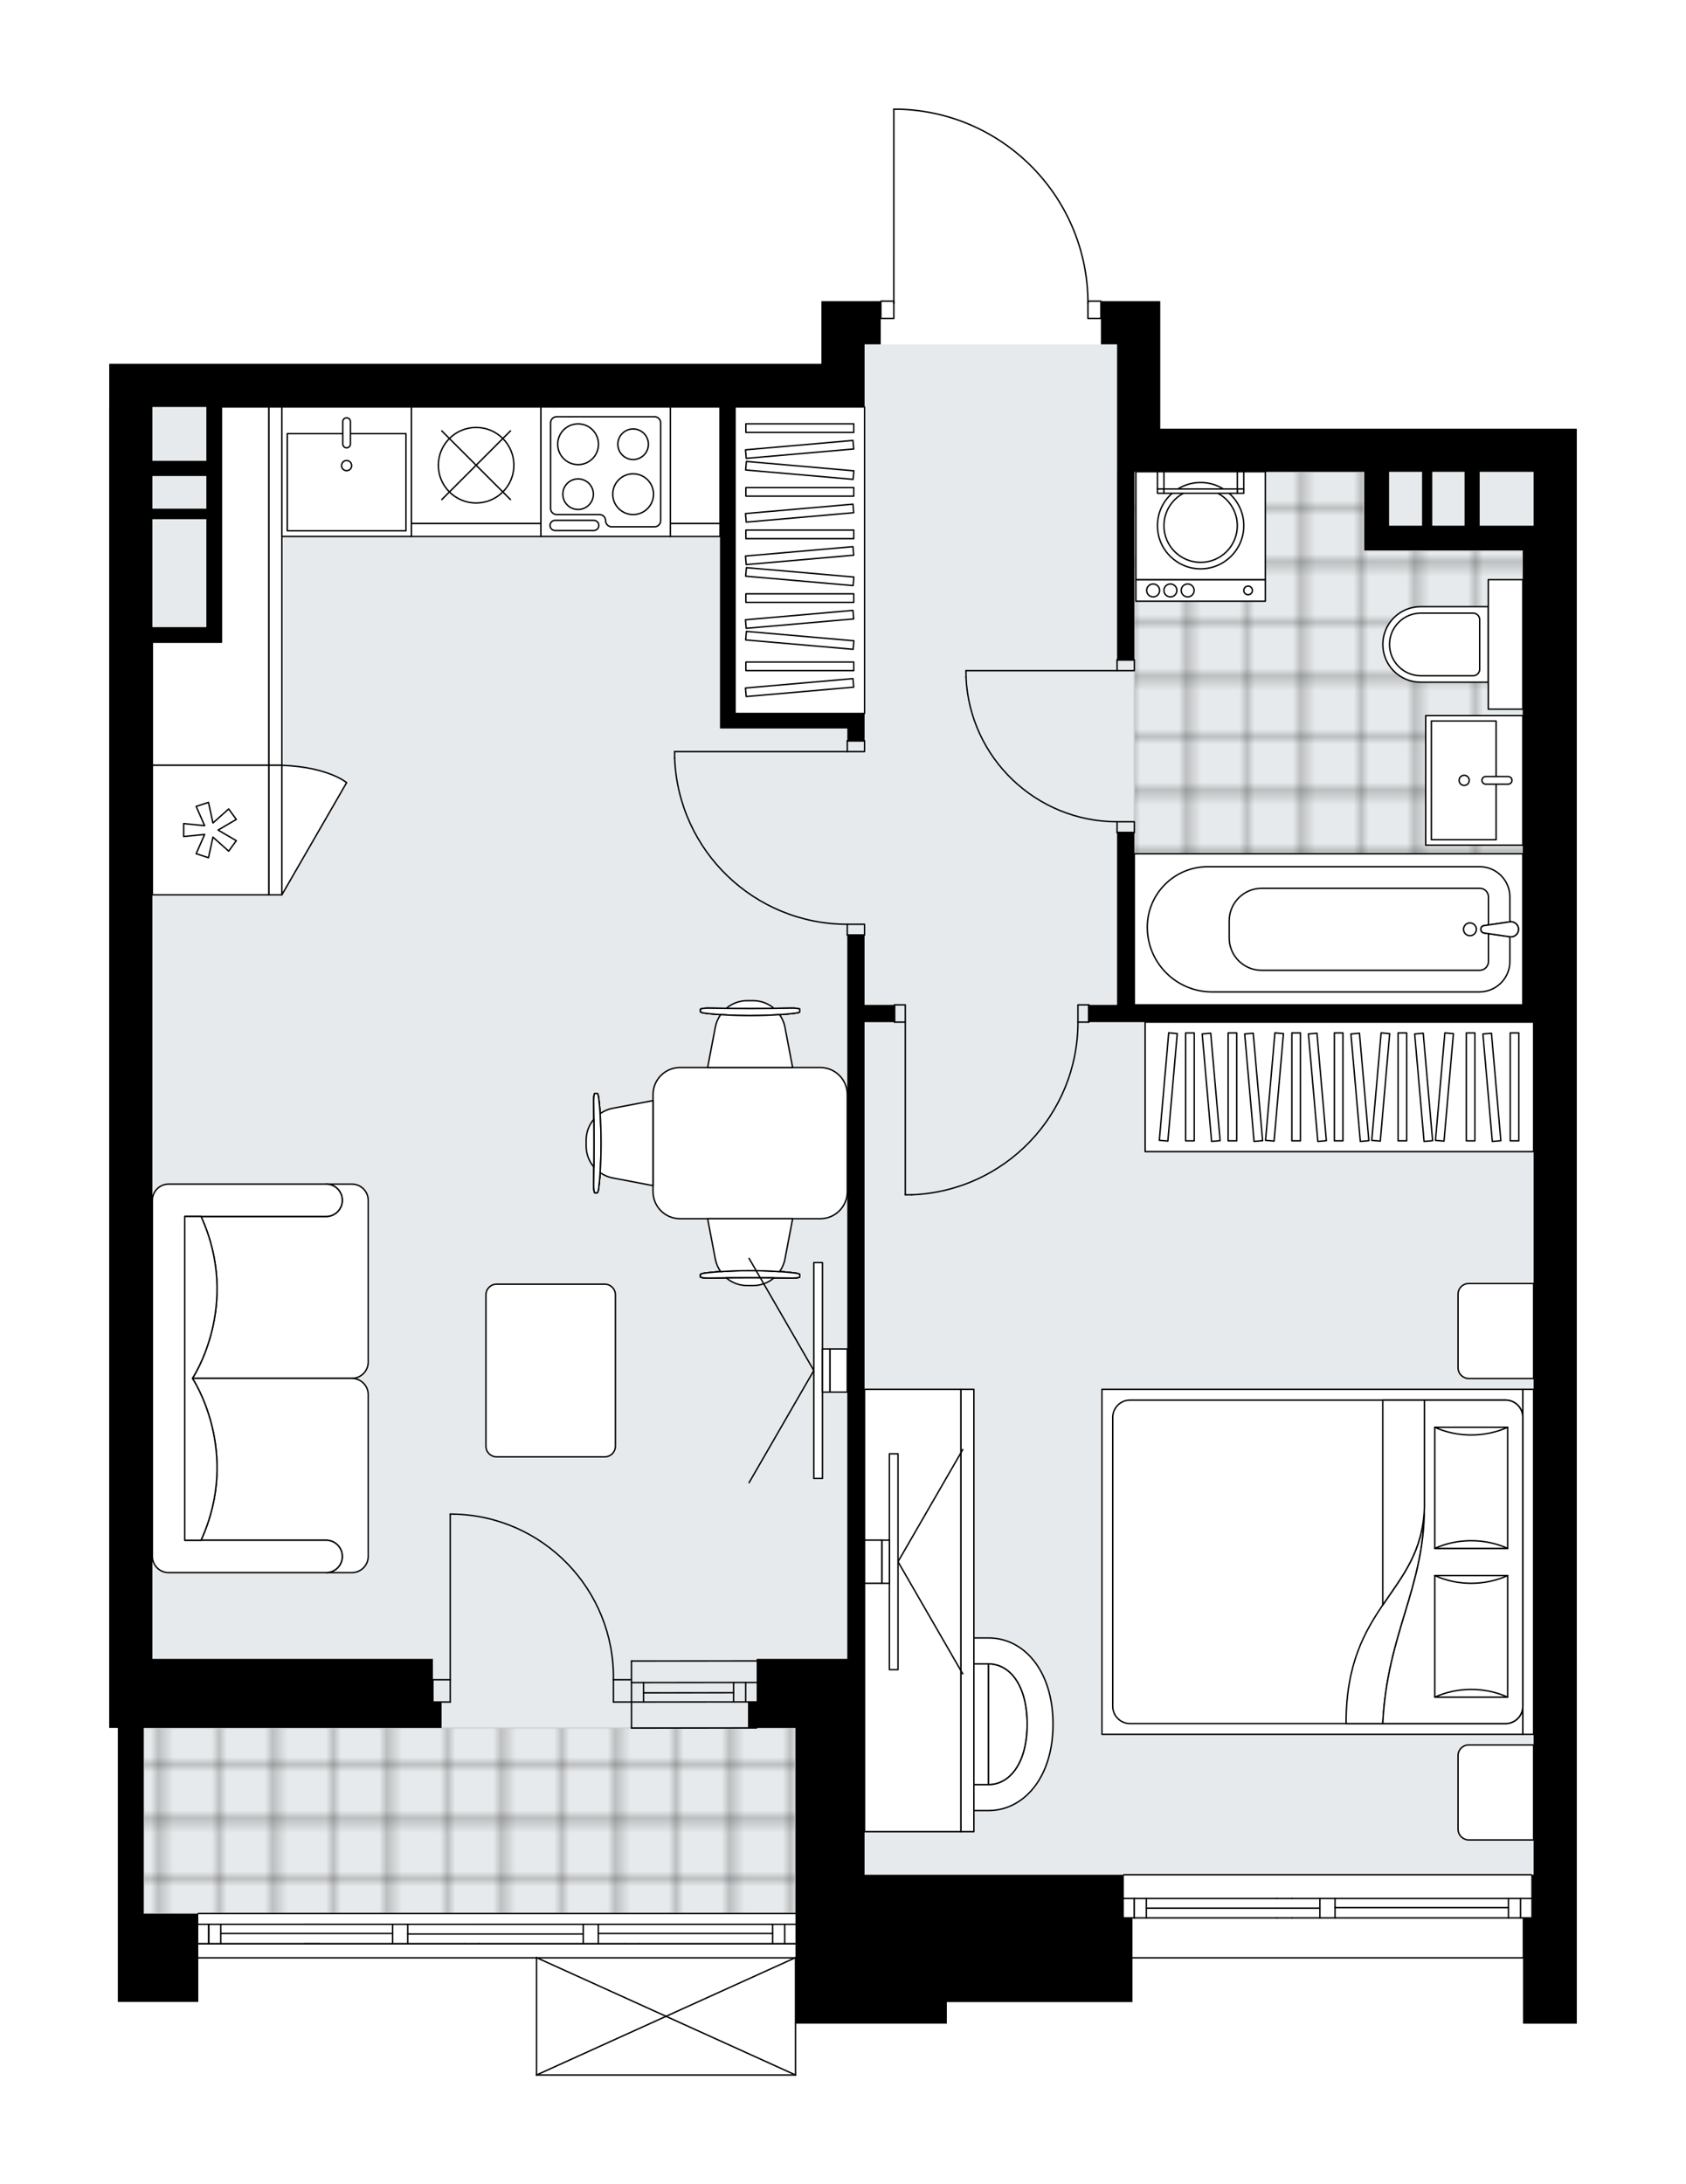 <svg xmlns="http://www.w3.org/2000/svg" xmlns:xlink="http://www.w3.org/1999/xlink" height="2000px" id="Layer_1" style="enable-background:new 0 0 1544.01 2000;" version="1.1" viewBox="0 0 1544.01 2000" width="1544.01px" x="0px" y="0px" xml:space="preserve">
<style type="text/css">
	.st0{fill:none;}
	.st1{opacity:0.5;fill:none;stroke:#121617;stroke-width:0.4;stroke-miterlimit:10;}
	.st2{fill:#FFFFFF;}
	.st3{fill:#E7EAEC;}
	
		.st4{fill:url(#SVGID_1_);stroke:#C8C8C8;stroke-width:2;stroke-linecap:round;stroke-linejoin:round;stroke-miterlimit:10;stroke-opacity:0.5;}
	
		.st5{fill:url(#SVGID_00000082349798693192137250000014618268421431943328_);stroke:#C8C8C8;stroke-width:2;stroke-linecap:round;stroke-linejoin:round;stroke-miterlimit:10;stroke-opacity:0.5;}
	.st6{fill:none;stroke:#000000;stroke-width:1.3;stroke-linecap:round;stroke-linejoin:round;stroke-miterlimit:10;}
	.st7{fill:#FFFFFF;stroke:#000000;stroke-width:1.3;stroke-linecap:round;stroke-linejoin:round;stroke-miterlimit:10;}
	.st8{font-family: 'Arial-BoldMT','Arial'; font-weight:bold;}
	.st9{font-size:104.585px;}
	.st10{font-size:87.154px;}
	.st11{font-family: 'ArialMT','Arial';}
	.st12{font-size:40px;}
</style>
<pattern height="14.57" id="New_Pattern_Swatch_3" patternUnits="userSpaceOnUse" style="overflow:visible;" viewBox="7.49 -22.06 14.57 14.57" width="14.57" x="-2935.99" y="-1237.42">
	<g>
		<rect class="st0" height="14.57" width="14.57" x="7.49" y="-22.06" />
		<g>
			<rect class="st1" height="7.29" width="7.29" x="14.77" y="-7.49" />
		</g>
		<g>
			<rect class="st1" height="7.29" width="7.29" x="0.2" y="-7.49" />
		</g>
		<g>
			<rect class="st1" height="7.29" width="7.29" x="22.06" y="-14.77" />
		</g>
		<g>
			<rect class="st1" height="7.29" width="7.29" x="7.49" y="-14.77" />
			<rect class="st1" height="7.29" width="7.29" x="14.77" y="-22.06" />
		</g>
		<g>
			<rect class="st1" height="7.29" width="7.29" x="0.2" y="-22.06" />
		</g>
		<g>
			<rect class="st1" height="7.29" width="7.29" x="22.06" y="-29.35" />
		</g>
		<g>
			<rect class="st1" height="7.29" width="7.29" x="7.49" y="-29.35" />
		</g>
	</g>
</pattern>
<path class="st2" d="M1444.01,392.53v1126.44v273.74v60.28  h-49.26v-59.65H1037.1v39.89h-170v19.75H729.17V1900c0,0,0,0.01,0,0.01c0,0.04-0.01,0.07-0.02,0.11c-0.01,0.05-0.01,0.1-0.03,0.15  c0,0,0,0,0,0.01c0,0.01-0.01,0.01-0.01,0.01c-0.05,0.1-0.12,0.17-0.2,0.23c-0.02,0.02-0.04,0.03-0.06,0.04  c-0.09,0.05-0.2,0.09-0.31,0.09H491.35c-0.12,0-0.22-0.04-0.31-0.09c-0.02-0.01-0.04-0.03-0.06-0.04c-0.08-0.06-0.16-0.14-0.2-0.23  c0-0.01-0.01-0.01-0.01-0.01c0,0,0,0,0-0.01c-0.02-0.04-0.02-0.1-0.03-0.15c-0.01-0.04-0.02-0.07-0.02-0.11c0,0,0-0.01,0-0.01  v-106.65h-309.1v39.77H107.9v-53.27v-27.53v-170.13H100v-23.7v-37.02v-2.48V372.65h0.03v-39.51h652.2V275.8h39.54h14.26v-0.02  c0-0.36,0.29-0.65,0.65-0.65h11.21l0-175.13c0-0.36,0.29-0.65,0.65-0.65h5.18c0.01,0,0.01,0,0.02,0  c46.67,1.38,90.28,20.59,122.8,54.09c31.91,32.86,49.74,75.99,50.4,121.7l11.24,0c0.36,0,0.65,0.29,0.65,0.65v0.01h14.17h39.54  v116.73h341.89h0.76H1444.01z" id="background" />
<g id="floor">
	<polygon class="st3" points="1023.01,431.94 1023.01,315.32 791.76,315.32 791.76,372.63 139.55,372.63 139.55,1518.93    131.62,1518.93 131.62,1752.12 728.5,1752.12 728.5,1716.59 791.76,1716.59 811.12,1716.59 1404.43,1716.59 1404.43,431.94  " />
	<pattern id="SVGID_1_" patternTransform="matrix(6.972 0 0 6.972 27415.826 32152.656)" xlink:href="#New_Pattern_Swatch_3">
	</pattern>
	<rect class="st4" height="169.9" width="596.88" x="131.62" y="1582.22" />
	
		<pattern id="SVGID_00000165937512106352473770000006388421863978545577_" patternTransform="matrix(6.972 0 0 6.972 27415.826 32152.656)" xlink:href="#New_Pattern_Swatch_3">
	</pattern>
	
		<polygon points="   1249.36,504.06 1249.36,431.93 1038.82,431.93 1038.82,920.1 1394.57,920.1 1394.57,504.06  " style="fill:url(#SVGID_00000165937512106352473770000006388421863978545577_);stroke:#C8C8C8;stroke-width:2;stroke-linecap:round;stroke-linejoin:round;stroke-miterlimit:10;stroke-opacity:0.5;" />
	<g id="LINE_00000155117381294024974000000014262899321451916717_">
		<line class="st6" x1="578.29" x2="692.9" y1="1540.68" y2="1540.58" />
	</g>
	<g id="LINE_00000069391854901393374850000012454473075489130402_">
		<line class="st6" x1="578.29" x2="692.9" y1="1558.47" y2="1558.37" />
	</g>
	<g id="LINE_00000150790974970552164980000013629331377853322159_">
		<line class="st6" x1="589.36" x2="671.81" y1="1550.07" y2="1549.96" />
	</g>
	<g id="LINE_00000072252845353880022540000016261032006133869726_">
		<line class="st6" x1="682.88" x2="682.88" y1="1540.58" y2="1558.37" />
	</g>
	<g id="LINE_00000126314788136739901220000000036535082751690683_">
		<line class="st6" x1="589.36" x2="589.36" y1="1540.68" y2="1558.47" />
	</g>
	<g id="LINE_00000085239738417184882640000014748050262635660962_">
		<line class="st6" x1="578.29" x2="692.9" y1="1520.92" y2="1520.82" />
	</g>
	<g id="LINE_00000149368364919623321540000017337738957887664806_">
		<line class="st6" x1="692.92" x2="578.32" y1="1582.21" y2="1582.31" />
	</g>
	<g id="LINE_00000078020635846624811710000001871269899327789719_">
		<line class="st6" x1="671.81" x2="671.81" y1="1540.57" y2="1558.35" />
	</g>
	<g id="LINE_00000147905432111414062060000015410692883201164693_">
		<line class="st6" x1="578.29" x2="578.32" y1="1520.92" y2="1582.31" />
	</g>
	<g id="LINE_00000158000447917479348590000016457727369599888547_">
		<line class="st6" x1="1029.18" x2="1402.34" y1="1716.6" y2="1716.6" />
	</g>
	<g id="LINE_00000141417966321647087770000011836147285507250092_">
		<line class="st6" x1="1038.71" x2="1038.71" y1="1738.34" y2="1756.13" />
	</g>
	<g id="LINE_00000134209989558573228150000008452143120230734474_">
		<line class="st6" x1="1392.46" x2="1392.46" y1="1738.34" y2="1756.13" />
	</g>
	<g id="LINE_00000024004102966222742760000010545302175140661888_">
		<line class="st6" x1="1381.39" x2="1222.59" y1="1746.74" y2="1746.74" />
	</g>
	<g id="LINE_00000126298681113728620740000002001340370509981057_">
		<line class="st6" x1="1381.39" x2="1381.39" y1="1756.13" y2="1738.34" />
	</g>
	<g id="LINE_00000126287071622635886070000001730078128913657234_">
		<line class="st6" x1="1038.71" x2="1038.71" y1="1738.34" y2="1756.13" />
	</g>
	<g id="LINE_00000091709356209664940200000007669325210520446860_">
		<line class="st6" x1="1049.77" x2="1049.77" y1="1756.13" y2="1738.34" />
	</g>
	<g id="LINE_00000141438045973256944270000018183090027037051047_">
		<line class="st6" x1="1026.93" x2="1013.1" y1="1756.13" y2="1756.13" />
	</g>
	<g id="LINE_00000113349982335406600860000009223883588314561712_">
		<line class="st6" x1="1013.1" x2="1026.93" y1="1738.34" y2="1738.34" />
	</g>
	<g id="LINE_00000160155802944497526280000009854583724700319916_">
		<line class="st6" x1="1402.34" x2="1029.18" y1="1792.7" y2="1792.7" />
	</g>
	<g id="LINE_00000125580550732091607280000002771175532808049334_">
		<line class="st6" x1="1222.59" x2="1222.59" y1="1738.34" y2="1756.13" />
	</g>
	<g id="LINE_00000020356911084403477900000007302945884697707917_">
		<line class="st6" x1="1183.07" x2="1169.23" y1="1756.13" y2="1756.13" />
	</g>
	<g id="LINE_00000116927117193632137520000016901906045750601608_">
		<line class="st6" x1="1208.75" x2="1208.75" y1="1756.13" y2="1738.34" />
	</g>
	<g id="LINE_00000121279926547463667940000010053896260460843928_">
		<line class="st6" x1="1169.23" x2="1183.07" y1="1738.34" y2="1738.34" />
	</g>
	<g id="LINE_00000050659778411563293510000015656948955172346760_">
		<line class="st6" x1="1208.75" x2="1049.77" y1="1747.24" y2="1747.24" />
	</g>
	<g id="LWPOLYLINE_00000103235929552237068880000008044352032322115992_">
		<line class="st6" x1="1183.07" x2="1402.34" y1="1738.34" y2="1738.34" />
	</g>
	<g id="LWPOLYLINE_00000078736304720532344220000009004039452039024815_">
		<line class="st6" x1="1169.23" x2="1026.93" y1="1738.34" y2="1738.34" />
	</g>
	<g id="LWPOLYLINE_00000121261415398044770910000009343102636798552971_">
		<line class="st6" x1="1013.1" x2="1029.18" y1="1738.34" y2="1738.34" />
	</g>
	<g id="LWPOLYLINE_00000091702807980915302680000007731034638047342980_">
		<line class="st6" x1="1183.07" x2="1402.34" y1="1756.13" y2="1756.13" />
	</g>
	<g id="LWPOLYLINE_00000136396793283758235710000006248294829550643854_">
		<line class="st6" x1="1169.23" x2="1026.93" y1="1756.13" y2="1756.13" />
	</g>
	<g id="LWPOLYLINE_00000103232151145490119870000006098617109590707099_">
		<line class="st6" x1="1013.1" x2="1029.18" y1="1756.13" y2="1756.13" />
	</g>
	<g id="LINE_00000142169519894876301800000003128000644587098275_">
		<line class="st6" x1="181.59" x2="728.5" y1="1752.12" y2="1752.12" />
	</g>
	<g id="LINE_00000104704102554276619490000017517152300233065896_">
		<line class="st6" x1="191.12" x2="191.12" y1="1762" y2="1779.79" />
	</g>
	<g id="LINE_00000021813832879780464890000011334803907887211956_">
		<line class="st6" x1="718.61" x2="718.61" y1="1762" y2="1779.79" />
	</g>
	<g id="LINE_00000170258966305065478070000016293945602387480233_">
		<line class="st6" x1="707.55" x2="547.94" y1="1770.4" y2="1770.4" />
	</g>
	<g id="LINE_00000170256521331942694010000001555382819806549148_">
		<line class="st6" x1="707.55" x2="707.55" y1="1779.79" y2="1762" />
	</g>
	<g id="LINE_00000103956325780812005480000015291722882701716359_">
		<line class="st6" x1="191.12" x2="191.12" y1="1762" y2="1779.79" />
	</g>
	<g id="LINE_00000163073406220338103120000004840342935651834032_">
		<line class="st6" x1="202.19" x2="202.19" y1="1779.79" y2="1762" />
	</g>
	<g id="LINE_00000178911150670910537930000000755296462663537831_">
		<line class="st6" x1="373.4" x2="373.4" y1="1762" y2="1779.79" />
	</g>
	<g id="LINE_00000131365541208568117840000010327366768227706815_">
		<line class="st6" x1="438.95" x2="425.12" y1="1779.79" y2="1779.79" />
	</g>
	<g id="LINE_00000049942217696083479060000016997624645238221228_">
		<line class="st6" x1="359.56" x2="359.56" y1="1779.79" y2="1762" />
	</g>
	<g id="LINE_00000176742005991813555720000002600374844410610076_">
		<line class="st6" x1="425.12" x2="438.95" y1="1762" y2="1762" />
	</g>
	<g id="LINE_00000142854264215430460150000001439855961076422844_">
		<line class="st6" x1="728.5" x2="181.59" y1="1779.79" y2="1779.79" />
	</g>
	<g id="LINE_00000179628690480854783310000007307287097364504223_">
		<line class="st6" x1="547.94" x2="547.94" y1="1762" y2="1779.79" />
	</g>
	<g id="LINE_00000118383434267728576340000009818413462460788154_">
		<line class="st6" x1="585.7" x2="571.87" y1="1779.79" y2="1779.79" />
	</g>
	<g id="LINE_00000131326016355512386970000000043422797243290009_">
		<line class="st6" x1="534.11" x2="534.11" y1="1779.79" y2="1762" />
	</g>
	<g id="LINE_00000001663208242372362910000016106133258735364775_">
		<line class="st6" x1="571.87" x2="585.7" y1="1762" y2="1762" />
	</g>
	<g id="LINE_00000127751471014311473770000008018818424194413244_">
		<line class="st6" x1="534.11" x2="373.4" y1="1770.9" y2="1770.9" />
	</g>
	<g id="LWPOLYLINE_00000032638721515100653640000016763062548155433649_">
		<line class="st6" x1="585.7" x2="728.5" y1="1762" y2="1762" />
	</g>
	<g id="LWPOLYLINE_00000110469258808688289910000007115698250286326411_">
		<line class="st6" x1="571.87" x2="438.95" y1="1762" y2="1762" />
	</g>
	<g id="LWPOLYLINE_00000168831520460566875100000009221679708771150245_">
		<line class="st6" x1="425.12" x2="181.59" y1="1762" y2="1762" />
	</g>
	<g id="LWPOLYLINE_00000054982456061977007510000002401878362959176597_">
		<line class="st6" x1="585.7" x2="728.5" y1="1779.79" y2="1779.79" />
	</g>
	<g id="LWPOLYLINE_00000035533212183749070040000009253401161408862849_">
		<line class="st6" x1="571.87" x2="438.95" y1="1779.79" y2="1779.79" />
	</g>
	<g id="LWPOLYLINE_00000080186165251003310680000015463705504425750157_">
		<line class="st6" x1="425.12" x2="181.59" y1="1779.79" y2="1779.79" />
	</g>
	<g id="LINE_00000158018182847753685230000004777299563528172469_">
		<line class="st6" x1="292.73" x2="278.9" y1="1779.79" y2="1779.79" />
	</g>
	<g id="LINE_00000036242178223577432690000013002593854726766218_">
		<line class="st6" x1="278.9" x2="292.73" y1="1762" y2="1762" />
	</g>
	<g id="LINE_00000021093114339462008790000004408081237668098200_">
		<line class="st6" x1="358.36" x2="202.19" y1="1770.4" y2="1770.4" />
	</g>
	<line class="st6" x1="181.02" x2="728.5" y1="1792.7" y2="1792.7" />
	<g id="LWPOLYLINE_00000091708777344591338870000010121242931882296716_">
		<rect class="st6" height="15.81" width="11.86" x="996.33" y="275.79" />
	</g>
	<g id="LWPOLYLINE_00000129193148643139287100000007092655028116397211_">
		<rect class="st6" height="15.81" width="11.86" x="806.69" y="275.79" />
	</g>
	<g id="LWPOLYLINE_00000013904572152913237540000017958744373579060866_">
		<path class="st6" d="M823.73,100c96.14,2.85,172.6,81.61,172.61,177.79" />
	</g>
	<g id="LINE_00000011742304607671622390000007036288351500211093_">
		<line class="st6" x1="818.54" x2="818.55" y1="277.79" y2="100" />
	</g>
	<g id="LINE_00000045601069058297056830000003982129855846278017_">
		<line class="st6" x1="818.55" x2="823.73" y1="100" y2="100" />
	</g>
	<g id="LWPOLYLINE_00000106122797808990973320000012694770201022467501_">
		<rect class="st6" height="9.88" width="15.81" x="775.94" y="678.34" />
	</g>
	<g id="LWPOLYLINE_00000101825195843369627320000006241972914980197800_">
		<rect class="st6" height="9.88" width="15.81" x="775.93" y="846.33" />
	</g>
	<g id="LINE_00000059292072849498350450000004362774120891256500_">
		<line class="st6" x1="775.94" x2="791.75" y1="678.34" y2="678.34" />
	</g>
	<g id="LINE_00000145777733790078169430000006800448052753250475_">
		<line class="st6" x1="775.93" x2="791.74" y1="856.21" y2="856.21" />
	</g>
	<g id="LINE_00000052793708020332081100000014452179111625419440_">
		<line class="st6" x1="775.94" x2="617.82" y1="688.22" y2="688.21" />
	</g>
	<g id="LINE_00000076605365697882980500000006255145607761770374_">
		<line class="st6" x1="617.82" x2="617.82" y1="694.14" y2="688.21" />
	</g>
	<g id="ARC_00000057868806328580502670000004876369056169748129_">
		<path class="st6" d="M775.93,846.33c-85.02-0.05-154.82-67.23-158.11-152.19" />
	</g>
	<g id="LWPOLYLINE_00000155830714748139580780000011399772044194762914_">
		<rect class="st6" height="9.88" width="15.81" x="1023.01" y="604.22" />
	</g>
	<g id="LWPOLYLINE_00000010283834494754300600000003319332038442825107_">
		<rect class="st6" height="9.88" width="15.81" x="1023" y="752.45" />
	</g>
	<g id="LINE_00000178171925524710066950000008027302935647328659_">
		<line class="st6" x1="1023.01" x2="1038.82" y1="604.22" y2="604.22" />
	</g>
	<g id="LINE_00000106842230117772708950000017821813721057902730_">
		<line class="st6" x1="1023" x2="1038.82" y1="762.33" y2="762.33" />
	</g>
	<g id="LINE_00000127748891459552662720000005054599443122140809_">
		<line class="st6" x1="1023.01" x2="884.66" y1="614.1" y2="614.1" />
	</g>
	<g id="ARC_00000096764588289064849310000013481852837748927411_">
		<path class="st6" d="M1023,752.45c-74.1-0.05-135.05-58.39-138.35-132.42" />
	</g>
	<g id="LINE_00000175306436675774652500000017557062284380060841_">
		<line class="st6" x1="884.66" x2="884.66" y1="614.1" y2="620.03" />
	</g>
	<g id="LWPOLYLINE_00000017492153130984862520000015154471941749735059_">
		<rect class="st6" height="15.81" width="9.88" x="819.18" y="920.1" />
	</g>
	<g id="LWPOLYLINE_00000019655869020601711140000002362676656306598039_">
		<rect class="st6" height="15.81" width="9.88" x="987.17" y="920.1" />
	</g>
	<g id="LINE_00000000203364305349491800000013599431339191161265_">
		<line class="st6" x1="819.18" x2="819.18" y1="935.91" y2="920.1" />
	</g>
	<g id="LINE_00000041294002391989497810000013333455013821488021_">
		<line class="st6" x1="997.06" x2="997.06" y1="935.91" y2="920.1" />
	</g>
	<g id="LINE_00000137110301953757803650000002694606354912535215_">
		<line class="st6" x1="829.06" x2="829.06" y1="935.91" y2="1094.02" />
	</g>
	<g id="LINE_00000130613947951102558290000016191503769233001373_">
		<line class="st6" x1="834.99" x2="829.06" y1="1094.02" y2="1094.02" />
	</g>
	<g id="ARC_00000172439028641793465200000016483447518683871639_">
		<path class="st6" d="M987.17,935.91c-0.05,85.02-67.23,154.82-152.19,158.11" />
	</g>
	<g id="ARC_00000167395242344078155390000013451927163477836417_">
		<path class="st6" d="M561.77,1538.09c1.23-82.55-64.68-150.47-147.23-151.7c-0.74-0.01-1.48-0.02-2.22-0.02" />
	</g>
	<g id="LINE_00000174576818911638809640000011800052517116152208_">
		<line class="st6" x1="412.31" x2="412.31" y1="1538.09" y2="1386.37" />
	</g>
	<g id="LINE_00000085933321426117392500000003138032230638964150_">
		<line class="st6" x1="577.62" x2="561.77" y1="1538.09" y2="1538.09" />
	</g>
	<g id="LINE_00000048460087294390693190000010143407113410509971_">
		<line class="st6" x1="561.77" x2="561.77" y1="1538.09" y2="1558.47" />
	</g>
	<g id="LINE_00000101103321733078896110000013340762598350364334_">
		<line class="st6" x1="561.77" x2="577.62" y1="1558.47" y2="1558.47" />
	</g>
	<g id="LINE_00000130641709796684090960000014968022002751455143_">
		<line class="st6" x1="396.46" x2="412.31" y1="1558.47" y2="1558.47" />
	</g>
	<g id="LINE_00000123416895392856681430000000644277963304097167_">
		<line class="st6" x1="412.31" x2="412.31" y1="1558.47" y2="1538.09" />
	</g>
	<g id="LINE_00000106830189867992725430000011400955957066812040_">
		<line class="st6" x1="412.31" x2="396.46" y1="1538.09" y2="1538.09" />
	</g>
	<g id="LINE_00000041255898912131929590000003625375285515678346_">
		<line class="st6" x1="396.46" x2="396.46" y1="1558.47" y2="1538.09" />
	</g>
	<g id="LINE_00000093861874080678144240000012780081772827280546_">
		<line class="st6" x1="728.52" x2="491.35" y1="1900" y2="1900" />
	</g>
	<g id="LINE_00000005248295798319219290000003305929099074959772_">
		<line class="st6" x1="491.35" x2="491.35" y1="1900" y2="1792.52" />
	</g>
	<g id="LINE_00000159472119233394865310000001425337171460453009_">
		<line class="st6" x1="728.52" x2="728.52" y1="1792.52" y2="1900" />
	</g>
	<g id="LWPOLYLINE_00000083785244932497245450000000266158985949145239_">
		<line class="st6" x1="491.35" x2="728.52" y1="1792.52" y2="1900" />
	</g>
	<g id="LWPOLYLINE_00000150086067872356277320000005305383555514958513_">
		<line class="st6" x1="728.52" x2="491.35" y1="1792.52" y2="1900" />
	</g>
	<path d="M791.77,275.8h-39.54v57.35h-652.2v39.51H100v1146.32v2.48v37.02v23.7h7.9v170.13v27.53v53.27h73.69v-80.8h-49.96v-170.13   h272.75v-23.7h-7.93v-39.51H139.57V588.03h49.41h13.83V372.65h456.55v294.39h13.83h102.78v11.21h15.8v-11.21v-13.76H673.19V372.65   h118.58v-39.51v-17.84h14.81V275.8H791.77z M188.98,574.26h-49.41v-98.89h49.41V574.26z M188.98,465.81h-49.41v-29.95h49.41V465.81   z M188.98,421.97h-49.41v-49.32h49.41V421.97z" />
	<polygon points="1029.19,1756.14 1029.19,1716.63 791.74,1716.63 791.74,1582.18 791.74,1518.97 791.74,935.94 819.17,935.94    819.17,920.14 791.74,920.14 791.74,856.16 775.94,856.16 775.94,1518.97 692.94,1518.97 692.94,1558.48 685.01,1558.48    685.01,1582.18 692.94,1582.18 728.5,1582.18 728.5,1828.14 728.37,1828.14 728.37,1852.99 867.09,1852.99 867.09,1833.24    1037.1,1833.24 1037.1,1756.14  " />
	<path d="M1444.01,1518.97V392.53h-38.81h-0.76h-341.89V275.8h-39.54h-14.81v39.51h14.81v77.19v39.55v172.17h15.8V432.04h210.56   v49.32v22.68h145.19v416.09h-355.75V762.36h-15.8v157.77h-25.93v15.8h407.36v583.04v197.66h-2.1v39.51h-7.9v36.58h0.32v60.28h49.26   v-60.28V1518.97L1444.01,1518.97z M1302.3,481.36h-30.2v-49.32h30.2V481.36z M1341.23,481.36h-29.6v-49.32h29.6V481.36z    M1404.44,481.36h-49.38v-49.32h49.38V481.36z" />
</g>
<g id="mebel">
	<g>
		<path class="st7" d="M1335.26,1184.99v67.38c0,5.46,4.42,9.88,9.88,9.88h59.29v-86.96h-59.48    C1339.6,1175.29,1335.26,1179.63,1335.26,1184.99z" />
		<path class="st7" d="M1335.26,1607.49v67.38c0,5.46,4.42,9.88,9.88,9.88h59.29v-86.96h-59.48    C1339.6,1597.8,1335.26,1602.14,1335.26,1607.49z" />
		<g>
			
				<rect class="st7" height="9.88" transform="matrix(-1.836970e-16 1 -1 -1.836970e-16 2829.606 30.622)" width="315.96" x="1241.51" y="1425.17" />
			
				<rect class="st7" height="385.4" transform="matrix(-1.836970e-16 1 -1 -1.836970e-16 2631.964 228.263)" width="315.96" x="1043.87" y="1237.41" />
			<path class="st7" d="M1394.55,1297.83v264.57c0,8.73-7.08,15.81-15.81,15.81h-343.9c-8.73,0-15.81-7.08-15.81-15.81v-264.57     c0-8.73,7.08-15.81,15.81-15.81h343.9C1387.47,1282.02,1394.55,1289.1,1394.55,1297.83z" />
			<path class="st7" d="M1266.32,1578.21c4.05-82.64,38.1-123.59,38.12-198c-2.69,79.62-71.88,88.12-71.73,198L1266.32,1578.21z" />
			<g>
				<path class="st7" d="M1266.32,1578.21c4.05-82.64,38.1-123.59,38.12-198l0-98.19h74.29c8.73,0,15.81,7.08,15.81,15.81v264.57      c0,8.73-7.08,15.81-15.81,15.81L1266.32,1578.21L1266.32,1578.21z" />
			</g>
			
				<rect class="st7" height="66.74" transform="matrix(-1.836970e-16 1 -1 -1.836970e-16 2709.675 15.043)" width="110.88" x="1291.88" y="1328.99" />
			<path class="st7" d="M1313.95,1417.8c20.96-9.39,45.77-9.39,66.74,0H1313.95z" />
			<path class="st7" d="M1380.68,1306.92c-20.96,9.39-45.77,9.39-66.74,0H1380.68z" />
			
				<rect class="st7" height="66.74" transform="matrix(-1.836970e-16 1 -1 -1.836970e-16 2845.668 151.036)" width="111.3" x="1291.66" y="1464.98" />
			<path class="st7" d="M1313.95,1554c20.96-9.43,45.77-9.43,66.74,0H1313.95z" />
			<path class="st7" d="M1380.68,1442.7c-20.96,9.43-45.77,9.43-66.74,0H1380.68z" />
			<g>
				<path class="st7" d="M1304.45,1380.21v-98.19h-38.12v187.61C1284.31,1443.05,1303.07,1420.92,1304.45,1380.21z" />
			</g>
		</g>
	</g>
	<g>
		<g>
			<g>
				<path class="st7" d="M806.34,1538.29v81.08c0,8.16,6.62,14.78,14.78,14.78h84.14v-110.63h-84.14      C812.96,1523.52,806.34,1530.13,806.34,1538.29z" />
				<path class="st7" d="M905.26,1634.15c19.2,0,35.42-19.32,35.42-55.34c0-36.02-16.02-55.29-35.42-55.29V1634.15z" />
				<path class="st7" d="M905.26,1499.8c32.37,0,59.09,29.89,59.09,79.01c0,49.12-27.07,79.06-59.09,79.06h-84.1v-23.72h84.1      c19.2,0,35.42-19.32,35.42-55.34c0-36.02-16.02-55.29-35.42-55.29h-84.1v-23.72H905.26z" />
			</g>
		</g>
		<g>
			
				<rect class="st7" height="88.28" transform="matrix(-5.866589e-10 1 -1 -5.866589e-10 2310.525 638.767)" width="405.02" x="633.37" y="1430.5" />
			
				<rect class="st7" height="11.86" transform="matrix(-4.021283e-10 1 -1 -4.021283e-10 2360.596 588.696)" width="405.02" x="683.44" y="1468.72" />
		</g>
	</g>
	<g>
		
			<rect class="st7" height="355.75" transform="matrix(1.435284e-10 -1 1 1.435284e-10 231.356 2221.783)" width="118.58" x="1167.28" y="817.34" />
		<g>
			
				<rect class="st7" height="7.85" transform="matrix(1.352909e-10 -1 1 1.352909e-10 94.501 2084.928)" width="98.82" x="1040.3" y="991.29" />
			
				<rect class="st7" height="7.85" transform="matrix(1.352909e-10 -1 1 1.352909e-10 133.414 2123.841)" width="98.82" x="1079.22" y="991.29" />
			
				<rect class="st7" height="7.85" transform="matrix(1.291252e-10 -1 1 1.291252e-10 191.783 2182.21)" width="98.82" x="1137.59" y="991.29" />
			
				<rect class="st7" height="7.85" transform="matrix(1.354934e-10 -1 1 1.354934e-10 230.696 2221.124)" width="98.82" x="1176.5" y="991.29" />
			
				<rect class="st7" height="7.85" transform="matrix(1.291066e-10 -1 1 1.291066e-10 289.065 2279.493)" width="98.82" x="1234.87" y="991.29" />
			
				<rect class="st7" height="7.85" transform="matrix(0.087 -0.996 0.996 0.087 -14.448 1974.66)" width="98.82" x="1020.85" y="991.29" />
			
				<rect class="st7" height="7.85" transform="matrix(0.087 -0.996 0.996 0.087 74.356 2071.573)" width="98.82" x="1118.13" y="991.29" />
			
				<rect class="st7" height="7.85" transform="matrix(0.087 -0.996 0.996 0.087 163.16 2168.485)" width="98.82" x="1215.41" y="991.29" />
			
				<rect class="st7" height="7.85" transform="matrix(-0.087 -0.996 0.996 -0.087 214.415 2186.902)" width="98.82" x="1059.76" y="991.29" />
			
				<rect class="st7" height="7.85" transform="matrix(-0.087 -0.996 0.996 -0.087 256.719 2225.667)" width="98.82" x="1098.67" y="991.29" />
			
				<rect class="st7" height="7.85" transform="matrix(-0.087 -0.996 0.996 -0.087 320.176 2283.815)" width="98.82" x="1157.04" y="991.29" />
			
				<rect class="st7" height="7.85" transform="matrix(-0.087 -0.996 0.996 -0.087 362.48 2322.58)" width="98.82" x="1195.96" y="991.29" />
			
				<rect class="st7" height="7.85" transform="matrix(0.087 -0.996 0.996 0.087 216.442 2226.632)" width="98.82" x="1273.78" y="991.29" />
			
				<rect class="st7" height="7.85" transform="matrix(-0.087 -0.996 0.996 -0.087 425.937 2380.727)" width="98.82" x="1254.33" y="991.29" />
			
				<rect class="st7" height="7.85" transform="matrix(1.291066e-10 -1 1 1.291066e-10 351.55 2341.978)" width="98.82" x="1297.35" y="991.29" />
			
				<rect class="st7" height="7.85" transform="matrix(1.291252e-10 -1 1 1.291252e-10 391.774 2382.201)" width="98.82" x="1337.58" y="991.29" />
			
				<rect class="st7" height="7.85" transform="matrix(-0.087 -0.996 0.996 -0.087 493.868 2442.974)" width="98.82" x="1316.81" y="991.29" />
		</g>
	</g>
	<g>
		<rect class="st7" height="280.66" width="118.58" x="673.18" y="372.63" />
		<g>
			<rect class="st7" height="7.85" width="98.82" x="683.06" y="388.09" />
			<rect class="st7" height="7.85" width="98.82" x="683.06" y="446.46" />
			<rect class="st7" height="7.85" width="98.82" x="683.06" y="485.37" />
			<rect class="st7" height="7.85" width="98.82" x="683.06" y="543.74" />
			
				<rect class="st7" height="7.85" transform="matrix(0.996 0.087 -0.087 0.996 40.345 -62.199)" width="98.82" x="683.06" y="427" />
			
				<rect class="st7" height="7.85" transform="matrix(0.996 0.087 -0.087 0.996 48.824 -61.829)" width="98.82" x="683.06" y="524.28" />
			
				<rect class="st7" height="7.85" transform="matrix(0.996 -0.087 0.087 0.996 -33.075 65.405)" width="98.82" x="683.06" y="407.54" />
			
				<rect class="st7" height="7.85" transform="matrix(0.996 -0.087 0.087 0.996 -38.162 65.627)" width="98.82" x="683.06" y="465.91" />
			
				<rect class="st7" height="7.85" transform="matrix(0.996 -0.087 0.087 0.996 -41.553 65.775)" width="98.82" x="683.06" y="504.83" />
			
				<rect class="st7" height="7.85" transform="matrix(0.996 0.087 -0.087 0.996 53.911 -61.607)" width="98.82" x="683.06" y="582.65" />
			
				<rect class="st7" height="7.85" transform="matrix(0.996 -0.087 0.087 0.996 -46.641 65.997)" width="98.82" x="683.06" y="563.19" />
			<rect class="st7" height="7.85" width="98.82" x="683.06" y="606.22" />
			
				<rect class="st7" height="7.85" transform="matrix(0.996 -0.087 0.087 0.996 -52.087 66.235)" width="98.82" x="683.06" y="625.68" />
		</g>
	</g>
	<g>
		<path class="st7" d="M298.66,1113.88L298.66,1113.88c8.19,0,14.82-6.64,14.82-14.82v0c0-8.19-6.64-14.82-14.82-14.82h0h23.66    c8.22,0,14.88,6.66,14.88,14.88v148.1c0,8.19-6.7,14.89-14.89,14.89l-146.09,0c0,0,44.97-66.85,7.88-148.23H298.66z" />
		<path class="st7" d="M298.66,1410.34L298.66,1410.34c8.19,0,14.82,6.64,14.82,14.82l0,0c0,8.19-6.64,14.82-14.82,14.82h0h23.66    c8.22,0,14.88-6.66,14.88-14.88V1277c0-8.19-6.7-14.89-14.89-14.89l-146.09,0c0,0,44.97,66.85,7.88,148.23H298.66z" />
		<path class="st7" d="M154.38,1084.23h144.28c8.19,0,14.82,6.64,14.82,14.82l0,0c0,8.19-6.64,14.82-14.82,14.82H169.2v296.46    h129.46c8.19,0,14.82,6.64,14.82,14.82l0,0c0,8.19-6.64,14.82-14.82,14.82H154.38c-8.19,0-14.82-6.64-14.82-14.82v-326.11    C139.55,1090.9,146.22,1084.23,154.38,1084.23z" />
		<path class="st7" d="M184.09,1410.34c37.09-81.38-7.88-148.23-7.88-148.23v-0.01c0,0,44.97-66.85,7.88-148.23H169.2v296.46    L184.09,1410.34z" />
	</g>
	<g>
		<path class="st7" d="M751.21,1115.91H622.75c-13.64,0-24.71-11.06-24.71-24.71v-88.99c0-13.64,11.06-24.71,24.71-24.71h128.47    c13.64,0,24.71,11.06,24.71,24.71v88.99C775.92,1104.85,764.86,1115.91,751.21,1115.91z" />
		<g>
			<g id="LINE_00000132796281301521218760000000587419300676942515_">
				<path class="st7" d="M728.05,927.72c-23.92,3.01-58.26,3.01-82.19,0c-2.76-0.35-4.36-0.87-4.36-1.42v-0.14v-1.95      c0-0.59,3.1-1.07,6.92-1.07c25.63,0.41,51.45,0.41,77.08,0c3.82,0,6.92,0.48,6.92,1.07v1.95v0.14      C732.41,926.86,730.81,927.38,728.05,927.72z" />
			</g>
			<g id="LINE_00000103955142366008400250000012378857293602199456_">
				<path class="st7" d="M728.05,927.72c-23.92,3.01-58.26,3.01-82.19,0c-2.76-0.35-4.36-0.87-4.36-1.42v-0.14v-1.95      c0-0.59,3.1-1.07,6.92-1.07c25.63,0.41,51.45,0.41,77.08,0c3.82,0,6.92,0.48,6.92,1.07v1.95v0.14      C732.41,926.86,730.81,927.38,728.05,927.72z" />
			</g>
			<g id="LINE_00000076584702445478872170000009265297735899546277_">
				<path class="st7" d="M728.05,927.72c-23.92,3.01-58.26,3.01-82.19,0c-2.76-0.35-4.36-0.87-4.36-1.42v-0.14v-1.95      c0-0.59,3.1-1.07,6.92-1.07c25.63,0.41,51.45,0.41,77.08,0c3.82,0,6.92,0.48,6.92,1.07v1.95v0.14      C732.41,926.86,730.81,927.38,728.05,927.72z" />
			</g>
			<path class="st7" d="M708.8,923.29c-5.2-4.4-11.89-7.02-19.12-7.02h-5.45c-7.23,0-13.92,2.63-19.12,7.02     C679.67,923.42,694.23,923.42,708.8,923.29z" />
			<path class="st7" d="M725.89,977.51l-7.09-37.15c-0.8-4.2-2.55-7.98-4.87-11.32c-17.15,1.21-36.8,1.21-53.95,0     c-2.32,3.33-4.07,7.12-4.87,11.32l-7.09,37.15H725.89z" />
		</g>
		<g>
			<g id="LINE_00000023971377233061808900000018078514180453817779_">
				<path class="st7" d="M548.26,1005.61c3.01,23.92,3.01,58.26,0,82.19c-0.35,2.76-0.87,4.36-1.42,4.36h-0.14h-1.95      c-0.59,0-1.07-3.1-1.07-6.92c0.41-25.63,0.41-51.45,0-77.08c0-3.82,0.48-6.92,1.07-6.92h1.95h0.14      C547.39,1001.25,547.91,1002.85,548.26,1005.61z" />
			</g>
			<g id="LINE_00000080905920947955079280000003268392803416788139_">
				<path class="st7" d="M548.26,1005.61c3.01,23.92,3.01,58.26,0,82.19c-0.35,2.76-0.87,4.36-1.42,4.36h-0.14h-1.95      c-0.59,0-1.07-3.1-1.07-6.92c0.41-25.63,0.41-51.45,0-77.08c0-3.82,0.48-6.92,1.07-6.92h1.95h0.14      C547.39,1001.25,547.91,1002.85,548.26,1005.61z" />
			</g>
			<g id="LINE_00000091014683521739467750000015340749472874268298_">
				<path class="st7" d="M548.26,1005.61c3.01,23.92,3.01,58.26,0,82.19c-0.35,2.76-0.87,4.36-1.42,4.36h-0.14h-1.95      c-0.59,0-1.07-3.1-1.07-6.92c0.41-25.63,0.41-51.45,0-77.08c0-3.82,0.48-6.92,1.07-6.92h1.95h0.14      C547.39,1001.25,547.91,1002.85,548.26,1005.61z" />
			</g>
			<path class="st7" d="M543.82,1024.86c-4.4,5.2-7.02,11.89-7.02,19.12v5.45c0,7.23,2.63,13.92,7.02,19.12     C543.95,1053.99,543.95,1039.43,543.82,1024.86z" />
			<path class="st7" d="M598.04,1007.77l-37.15,7.09c-4.2,0.8-7.98,2.55-11.32,4.87c1.21,17.15,1.21,36.8,0,53.95     c3.33,2.32,7.12,4.07,11.32,4.87l37.15,7.09V1007.77z" />
		</g>
		<g>
			<g id="LINE_00000033355708389258487860000002370720622268808076_">
				<path class="st7" d="M645.86,1165.69c23.92-3.01,58.26-3.01,82.19,0c2.76,0.35,4.36,0.87,4.36,1.42v0.14v1.95      c0,0.59-3.1,1.07-6.92,1.07c-25.63-0.41-51.45-0.41-77.08,0c-3.82,0-6.92-0.48-6.92-1.07v-1.95v-0.14      C641.5,1166.56,643.1,1166.04,645.86,1165.69z" />
			</g>
			<g id="LINE_00000090983165749649383940000012627713394790261173_">
				<path class="st7" d="M645.86,1165.69c23.92-3.01,58.26-3.01,82.19,0c2.76,0.35,4.36,0.87,4.36,1.42v0.14v1.95      c0,0.59-3.1,1.07-6.92,1.07c-25.63-0.41-51.45-0.41-77.08,0c-3.82,0-6.92-0.48-6.92-1.07v-1.95v-0.14      C641.5,1166.56,643.1,1166.04,645.86,1165.69z" />
			</g>
			<g id="LINE_00000141443974147648247960000003660820963517303725_">
				<path class="st7" d="M645.86,1165.69c23.92-3.01,58.26-3.01,82.19,0c2.76,0.35,4.36,0.87,4.36,1.42v0.14v1.95      c0,0.59-3.1,1.07-6.92,1.07c-25.63-0.41-51.45-0.41-77.08,0c-3.82,0-6.92-0.48-6.92-1.07v-1.95v-0.14      C641.5,1166.56,643.1,1166.04,645.86,1165.69z" />
			</g>
			<path class="st7" d="M665.11,1170.13c5.2,4.4,11.89,7.02,19.12,7.02h5.45c7.23,0,13.92-2.63,19.12-7.02     C694.23,1170,679.67,1170,665.11,1170.13z" />
			<path class="st7" d="M648.02,1115.91l7.09,37.15c0.8,4.2,2.55,7.98,4.87,11.32c17.15-1.21,36.8-1.21,53.95,0     c2.32-3.33,4.07-7.12,4.87-11.32l7.09-37.15H648.02z" />
		</g>
	</g>
	<g>
		<g>
			<g id="LINE_00000126295294902194449580000012002563629396361639_">
				<line class="st7" x1="745.28" x2="685.99" y1="1254.93" y2="1357.63" />
			</g>
			<g id="LINE_00000070120505083325237110000016555914310840058501_">
				<line class="st7" x1="745.28" x2="685.99" y1="1254.93" y2="1152.23" />
			</g>
		</g>
		<rect class="st7" height="197.64" width="7.91" x="745.28" y="1156.11" />
		
			<rect class="st7" height="39.53" transform="matrix(-1 -1.224647e-16 1.224647e-16 -1 1513.296 2509.86)" width="6.92" x="753.19" y="1235.17" />
		<rect class="st7" height="39.53" width="15.81" x="760.11" y="1235.17" />
	</g>
	<g>
		<g>
			<g id="LINE_00000145771848527809014280000006434332880062685841_">
				<line class="st7" x1="822.38" x2="881.68" y1="1430.01" y2="1327.31" />
			</g>
			<g id="LINE_00000171693508320470551200000000492821588168471680_">
				<line class="st7" x1="822.38" x2="881.68" y1="1430.01" y2="1532.71" />
			</g>
		</g>
		
			<rect class="st7" height="197.64" transform="matrix(-1 -1.224647e-16 1.224647e-16 -1 1636.864 2860.023)" width="7.91" x="814.48" y="1331.19" />
		<rect class="st7" height="39.53" width="6.92" x="807.56" y="1410.25" />
		
			<rect class="st7" height="39.53" transform="matrix(-1 -1.224647e-16 1.224647e-16 -1 1599.312 2860.023)" width="15.81" x="791.75" y="1410.25" />
	</g>
	<g>
		<path class="st7" d="M563.58,1324.21v-138.57c0-5.4-4.38-9.77-9.77-9.77h-99.04c-5.4,0-9.77,4.38-9.77,9.77v138.57    c0,5.4,4.38,9.77,9.77,9.77h99.04C559.21,1333.98,563.58,1329.61,563.58,1324.21z" />
	</g>
	<g>
		<rect class="st7" height="106.73" width="45.45" x="613.9" y="372.63" />
		<rect class="st7" height="11.86" width="45.45" x="613.9" y="479.36" />
	</g>
	<g>
		<polygon class="st7" points="246.27,700.75 246.27,372.62 202.8,372.62 202.8,588.04 139.55,588.04 139.55,700.75   " />
		
			<rect class="st7" height="11.86" transform="matrix(1.481221e-11 -1 1 1.481221e-11 -284.488 788.89)" width="328.13" x="88.14" y="530.76" />
	</g>
	<g>
		
			<rect class="st7" height="355.75" transform="matrix(-1.836970e-16 1 -1 -1.836970e-16 2067.619 -365.767)" width="138.35" x="1147.52" y="673.05" />
		<g id="ARC_00000164514248779351413010000002920649772676519858_">
			<path class="st7" d="M1382.72,844.1c0.66-0.1,1.33-0.1,1.99,0c3.77,0.55,6.38,4.05,5.83,7.82c-0.55,3.77-4.05,6.38-7.82,5.83     l-24.13-3.52c-1.12-0.33-1.99-1.2-2.32-2.32c-0.54-1.83,0.49-3.75,2.32-4.29L1382.72,844.1z" />
		</g>
		<path class="st7" d="M1382.71,880.37v-22.62l-24.12-3.52c-1.11-0.33-1.99-1.2-2.32-2.32c-0.54-1.83,0.49-3.75,2.32-4.29    l24.12-3.52v-22.82c0-15.28-12.39-27.67-27.67-27.67h-248.99c-30.59,0-55.38,24.8-55.38,55.38c0,32.72,26.53,59.25,59.25,59.25    h244.91C1370.23,908.24,1382.71,895.76,1382.71,880.37z" />
		<path class="st7" d="M1363.09,880.43v-25.54l-4.5-0.66c-1.11-0.33-1.99-1.2-2.32-2.32c-0.54-1.83,0.49-3.75,2.32-4.29l4.5-0.66    v-25.68c0-4.37-3.54-7.91-7.91-7.91h-199.67c-16.47,0-29.83,13.35-29.83,29.83v15.63c0,16.37,13.27,29.65,29.65,29.65h199.71    C1359.49,888.48,1363.09,884.88,1363.09,880.43z" />
		<g id="ARC_00000121249647396250037840000016109776536450037900_">
			<path class="st7" d="M1382.72,844.1c0.66-0.1,1.33-0.1,1.99,0c3.77,0.55,6.38,4.05,5.83,7.82c-0.55,3.77-4.05,6.38-7.82,5.83     l-24.13-3.52c-1.12-0.33-1.99-1.2-2.32-2.32c-0.54-1.83,0.49-3.75,2.32-4.29L1382.72,844.1z" />
		</g>
		<circle class="st7" cx="1346.15" cy="850.93" r="5.87" />
	</g>
	<g>
		<path class="st7" d="M1266.36,590.09L1266.36,590.09c0-19.1,15.49-34.59,34.59-34.59h62v69.17h-62    C1281.85,624.67,1266.36,609.19,1266.36,590.09z" />
		
			<rect class="st7" height="31.62" transform="matrix(-1.836970e-16 1 -1 -1.836970e-16 1968.846 -788.672)" width="118.58" x="1319.47" y="574.28" />
		<path class="st7" d="M1272.5,590.09L1272.5,590.09c0-15.83,12.83-28.66,28.66-28.66h47.96c3.27,0,5.93,2.65,5.93,5.93v45.46    c0,3.27-2.65,5.93-5.93,5.93h-47.96C1285.33,618.75,1272.5,605.91,1272.5,590.09z" />
	</g>
	<g>
		
			<rect class="st7" height="88.94" transform="matrix(-1.836970e-16 1 -1 -1.836970e-16 2064.664 -635.538)" width="118.59" x="1290.8" y="670.09" />
		
			<rect class="st7" height="59.29" transform="matrix(-1.836970e-16 1 -1 -1.836970e-16 2055.024 -625.939)" width="108.7" x="1286.13" y="684.9" />
		<path class="st7" d="M1357.14,714.54L1357.14,714.54c0-1.93,1.56-3.5,3.5-3.5h20.49c1.93,0,3.5,1.56,3.5,3.5l0,0    c0,1.93-1.56,3.5-3.5,3.5h-20.49C1358.71,718.04,1357.14,716.47,1357.14,714.54z" />
		<circle class="st7" cx="1340.86" cy="714.54" r="4.65" />
	</g>
	<g>
		<rect class="st7" height="118.58" width="118.58" x="495.32" y="372.63" />
		<path class="st7" d="M504.21,387.18v78.4c0,3.09,2.51,5.6,5.6,5.6h39.2c3.09,0,5.6,2.51,5.6,5.6l0,0c0,3.09,2.51,5.6,5.6,5.6h39.2    c3.09,0,5.6-2.51,5.6-5.6v-89.6c0-3.09-2.51-5.6-5.6-5.6h-89.6C506.72,381.58,504.21,384.09,504.21,387.18z" />
		<path class="st7" d="M543.71,485.8h-35.33c-2.58,0-4.67-2.09-4.67-4.67l0,0c0-2.58,2.09-4.67,4.67-4.67h35.33    c2.58,0,4.67,2.09,4.67,4.67l0,0C548.38,483.71,546.29,485.8,543.71,485.8z" />
		<circle class="st7" cx="529.41" cy="406.78" r="18.67" />
		<circle class="st7" cx="579.81" cy="452.51" r="18.67" />
		<circle class="st7" cx="529.41" cy="452.51" r="14" />
		<circle class="st7" cx="579.81" cy="406.78" r="14" />
	</g>
	<g>
		<rect class="st7" height="106.73" width="118.58" x="376.73" y="372.63" />
		<rect class="st7" height="11.86" width="118.58" x="376.73" y="479.36" />
		<circle class="st7" cx="436.02" cy="425.99" r="34.59" />
		<line class="st7" x1="467.47" x2="404.58" y1="394.55" y2="457.44" />
		<line class="st7" x1="467.47" x2="404.58" y1="457.44" y2="394.55" />
	</g>
	<g>
		
			<rect class="st7" height="106.73" transform="matrix(4.115445e-11 1 -1 4.115445e-11 952.968 567.133)" width="118.58" x="133.63" y="706.69" />
		
			<rect class="st7" height="11.86" transform="matrix(4.115445e-11 1 -1 4.115445e-11 1012.26 507.84)" width="118.58" x="192.92" y="754.12" />
		<polygon class="st7" points="187.4,756.04 168.21,754.12 168.21,765.98 187.4,764.06 179.64,781.71 190.92,785.38 195.03,766.54     209.42,779.37 216.39,769.77 199.74,760.05 216.39,750.33 209.42,740.73 195.03,753.56 190.92,734.72 179.64,738.39   " />
		<path class="st7" d="M258.14,819.34l59.29-102.7c0,0-16.69-14.31-59.29-15.89V819.34z" />
	</g>
	<g>
		<rect class="st7" height="118.58" width="118.59" x="258.14" y="372.63" />
		<rect class="st7" height="88.94" width="108.7" x="263.06" y="397.07" />
		<path class="st7" d="M317.42,410.06L317.42,410.06c-1.93,0-3.5-1.56-3.5-3.5v-20.49c0-1.93,1.56-3.5,3.5-3.5l0,0    c1.93,0,3.5,1.56,3.5,3.5v20.49C320.91,408.49,319.35,410.06,317.42,410.06z" />
		<circle class="st7" cx="317.42" cy="426.34" r="4.65" />
	</g>
	<g>
		<g>
			<rect class="st7" height="19.76" width="118.58" x="1040.21" y="530.75" />
			<rect class="st7" height="98.82" width="118.58" x="1040.21" y="431.93" />
			<g id="CIRCLE_00000148653816874454680500000015208602770957529777_">
				<circle class="st7" cx="1099.51" cy="481.34" r="39.53" />
			</g>
			<g id="CIRCLE_00000131367368341002196800000009943713890348251296_">
				<circle class="st7" cx="1099.51" cy="481.34" r="33.6" />
			</g>
			<g id="CIRCLE_00000072995062556765029350000011864570496854257806_">
				<circle class="st7" cx="1142.99" cy="540.63" r="3.95" />
			</g>
			<g id="CIRCLE_00000132083495438527870490000003252854568659839419_">
				<circle class="st7" cx="1087.65" cy="540.63" r="5.93" />
			</g>
			<g id="CIRCLE_00000114044940955378660630000002823233407896397242_">
				<circle class="st7" cx="1071.84" cy="540.63" r="5.93" />
			</g>
			<g id="CIRCLE_00000040575092104283444330000013697302632342597558_">
				<circle class="st7" cx="1056.03" cy="540.63" r="5.93" />
			</g>
		</g>
		<g>
			<rect class="st7" height="15.81" width="5.93" x="1059.98" y="431.93" />
			<rect class="st7" height="3.95" width="5.93" x="1059.98" y="447.74" />
			<rect class="st7" height="15.81" width="5.93" x="1133.11" y="431.93" />
			<rect class="st7" height="3.95" width="5.93" x="1133.11" y="447.74" />
			
				<rect class="st7" height="3.95" transform="matrix(-1 -1.224647e-16 1.224647e-16 -1 2199.012 899.429)" width="67.2" x="1065.91" y="447.74" />
		</g>
	</g>
</g>
</svg>